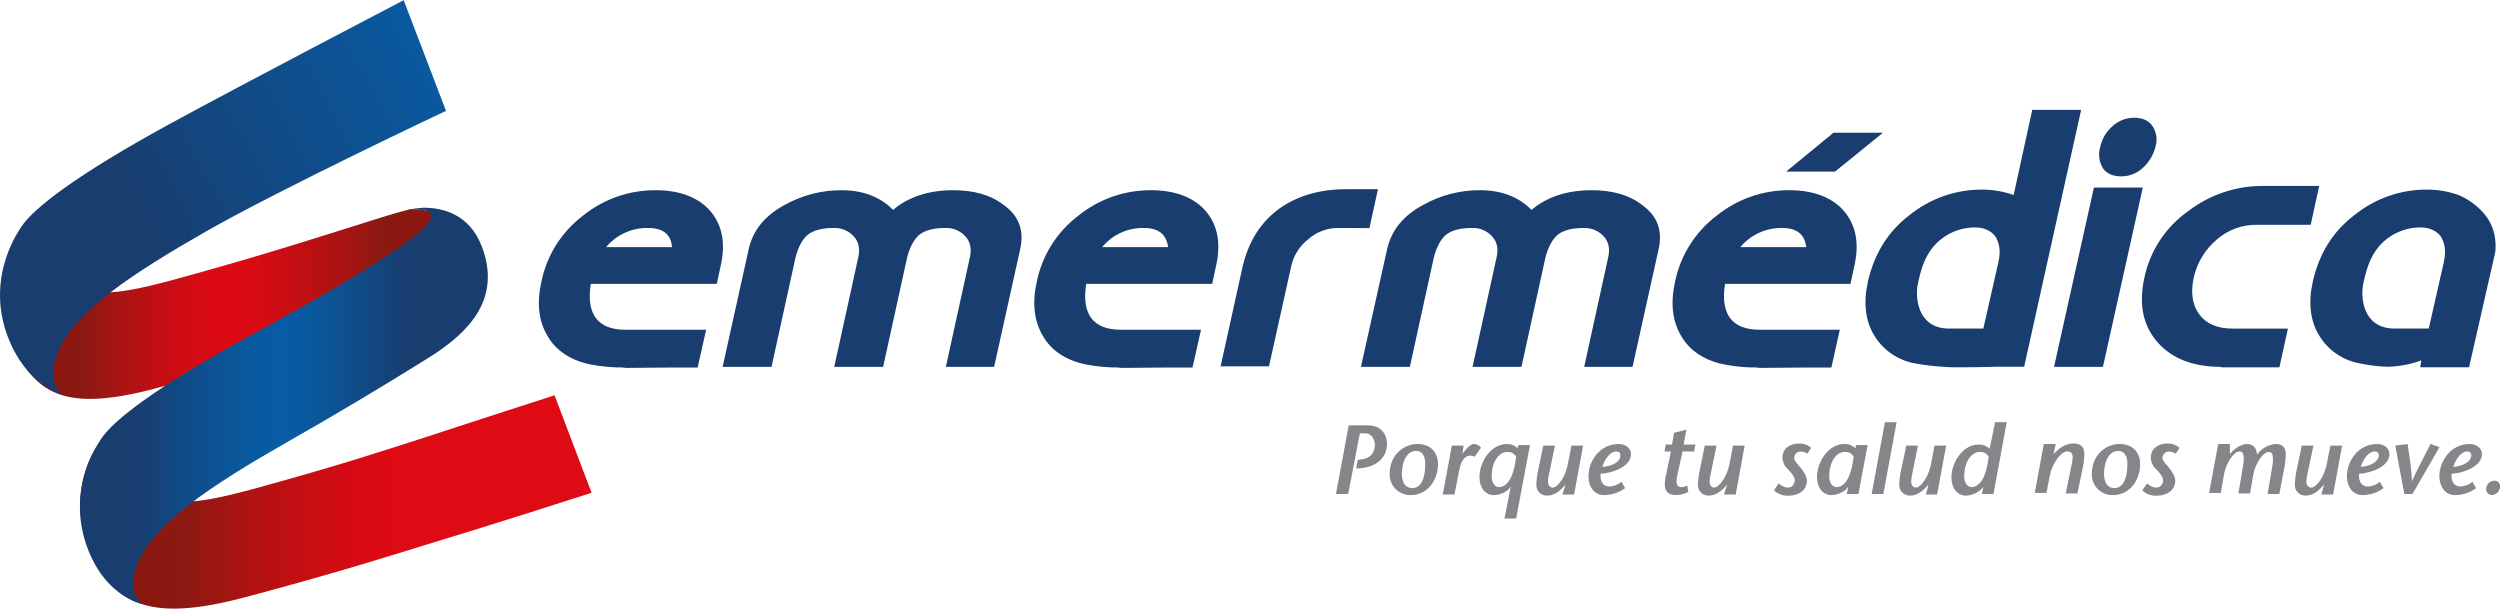 <svg xmlns="http://www.w3.org/2000/svg" width="267" height="65" viewBox="0 0 267 65" fill="none"><g clip-path="url(#clip0_904_3568)"><path d="M43.337 22.466C41.36 22.919 32.201 26.033 23.776 28.409C15.409 30.787 11.634 31.918 8.453 30.787C1.781 28.354 1.726 25.182 1.726 25.182C0.792 26.943 0.271 28.892 0.203 30.882C0.134 32.872 0.52 34.852 1.33 36.672C3.874 42.499 7.436 44.085 17.667 41.199C27.844 38.316 38.133 35.032 40.169 34.409C42.204 33.786 45.202 32.823 47.179 32.313C47.76 32.13 48.389 32.175 48.937 32.438C49.486 32.701 49.914 33.162 50.134 33.728C50.134 33.728 53.314 31.523 50.423 26.54C48.897 23.882 46.52 22.354 44.372 22.354C44.023 22.337 43.674 22.375 43.337 22.466Z" fill="url(#paint0_linear_904_3568)"></path><path d="M32.256 50.763C23.889 53.138 20.113 54.271 16.878 53.138C10.208 50.705 10.321 47.706 10.321 47.706C10.321 47.706 6.872 52.516 9.642 58.798C12.186 64.628 16.031 66.493 26.208 63.778C36.439 61.062 43.282 58.856 45.318 58.233C47.353 57.61 52.271 56.137 63.182 52.631L59.224 42.217C48.426 45.671 40.623 48.387 32.256 50.763Z" fill="url(#paint1_linear_904_3568)"></path><path d="M18.012 13.3C8.286 18.62 3.536 22.238 2.238 24.277C0.879 26.316 -1.156 30.672 0.824 35.937C2.804 41.202 6.647 42.113 6.647 42.113C6.647 42.113 4.623 40.697 6.476 36.963C8.456 33.059 13.941 29.323 21.966 24.738C29.992 20.154 47.633 11.839 47.633 11.839L43.112 0.017C43.054 0.058 26.208 8.829 18.012 13.3Z" fill="url(#paint2_linear_904_3568)"></path><path d="M43.337 22.466C43.337 22.466 50.235 21.391 42.036 26.826C38.983 28.861 34.809 31.465 26.546 35.937C16.823 41.254 12.073 44.875 10.772 46.913C9.416 48.952 7.381 53.309 9.358 58.571C11.336 63.832 15.239 64.513 15.239 64.513C15.239 64.513 13.091 63.267 15.013 59.533C16.991 55.63 22.475 51.893 30.504 47.311C35.875 44.255 40.623 41.424 45.881 38.143C50.29 35.369 53.514 31.799 51.479 26.373C50.134 22.795 47.182 22.184 45.26 22.184C44.611 22.212 43.967 22.307 43.337 22.466Z" fill="url(#paint3_linear_904_3568)"></path><path d="M66.903 39.293C66.526 39.238 66.146 39.219 65.766 39.235C64.812 39.198 63.863 39.084 62.927 38.895C60.828 38.44 59.296 37.361 58.443 35.827C57.535 34.293 57.31 32.367 57.819 30.087C58.391 27.281 59.965 24.779 62.248 23.043C64.445 21.263 67.194 20.299 70.025 20.315C72.465 20.315 74.396 20.996 75.7 22.36C77.065 23.839 77.519 25.77 77.007 28.213L76.553 30.314H63.098C62.589 33.552 63.838 35.216 66.79 35.216H75.417L74.509 39.253C71.326 39.23 68.773 39.293 66.903 39.293ZM69.215 24.349C68.362 24.331 67.515 24.506 66.739 24.86C65.963 25.214 65.276 25.738 64.731 26.393H71.768C71.664 25.029 70.813 24.347 69.215 24.349Z" fill="#183D6E"></path><path d="M101.017 39.178L103.573 27.532C103.798 26.566 103.628 25.825 103.119 25.257C102.842 24.95 102.499 24.708 102.116 24.551C101.732 24.394 101.318 24.325 100.904 24.349C99.768 24.349 98.861 24.577 98.236 25.029C97.612 25.543 97.158 26.393 96.874 27.532L94.319 39.178H89.097L91.653 27.532C91.879 26.566 91.708 25.825 91.196 25.257C90.92 24.95 90.577 24.708 90.195 24.551C89.811 24.394 89.398 24.325 88.984 24.349C87.848 24.349 86.941 24.577 86.316 25.029C85.692 25.543 85.238 26.393 84.954 27.532L82.399 39.178H77.177L79.959 26.621C80.413 24.578 81.718 22.987 83.873 21.849C85.715 20.832 87.787 20.304 89.892 20.315C92.205 20.315 94.035 21.053 95.385 22.417C96.975 21.053 99.144 20.315 101.801 20.315C103.902 20.315 105.718 20.768 107.138 21.849C108.84 23.043 109.407 24.634 108.953 26.621L106.172 39.178H101.017Z" fill="#183D6E"></path><path d="M119.809 39.293C119.434 39.238 119.055 39.219 118.676 39.235C117.722 39.198 116.773 39.084 115.837 38.895C113.735 38.44 112.203 37.361 111.353 35.827C110.445 34.293 110.217 32.367 110.728 30.087C111.3 27.282 112.873 24.779 115.155 23.043C117.352 21.263 120.101 20.299 122.932 20.315C125.375 20.315 127.303 20.996 128.61 22.36C129.971 23.839 130.425 25.77 129.914 28.213L129.46 30.314H116.007C115.496 33.552 116.745 35.216 119.697 35.216H128.269L127.361 39.253C124.233 39.23 121.735 39.293 119.809 39.293ZM122.194 24.349C121.34 24.326 120.492 24.498 119.714 24.852C118.937 25.206 118.252 25.734 117.71 26.393H124.75C124.577 25.029 123.723 24.347 122.189 24.349H122.194Z" fill="#183D6E"></path><path d="M142.851 24.349C141.7 24.358 140.591 24.782 139.729 25.543C138.814 26.253 138.173 27.256 137.913 28.383L135.528 39.123H130.362L132.692 28.561C133.314 25.834 134.62 23.732 136.664 22.256C138.596 20.892 140.978 20.209 143.759 20.209H147.165L146.257 24.358L142.851 24.349Z" fill="#183D6E"></path><path d="M169.192 39.178L171.745 27.532C171.973 26.566 171.803 25.825 171.291 25.257C171.014 24.95 170.672 24.708 170.289 24.551C169.906 24.394 169.493 24.325 169.079 24.349C167.943 24.349 167.035 24.577 166.411 25.029C165.786 25.543 165.332 26.393 165.046 27.532L162.493 39.178H157.269L159.825 27.532C160.053 26.566 159.883 25.825 159.371 25.257C159.094 24.949 158.751 24.708 158.368 24.55C157.984 24.393 157.57 24.324 157.156 24.349C156.023 24.349 155.112 24.577 154.488 25.029C153.863 25.543 153.409 26.393 153.126 27.532L150.573 39.178H145.349L148.142 26.621C148.597 24.578 149.903 22.987 152.059 21.849C153.9 20.832 155.972 20.304 158.076 20.315C160.389 20.315 162.222 21.053 163.569 22.417C165.159 21.053 167.327 20.315 169.984 20.315C172.083 20.315 173.899 20.768 175.318 21.849C177.021 23.043 177.59 24.634 177.137 26.621L174.355 39.178H169.192Z" fill="#183D6E"></path><path d="M187.981 39.293C187.605 39.238 187.225 39.219 186.845 39.235C185.891 39.198 184.941 39.084 184.006 38.895C181.907 38.44 180.375 37.361 179.522 35.827C178.614 34.293 178.388 32.367 178.897 30.087C179.47 27.281 181.043 24.779 183.326 23.043C185.524 21.263 188.273 20.299 191.103 20.315C193.544 20.315 195.475 20.996 196.779 22.36C198.14 23.839 198.597 25.77 198.085 28.213L197.631 30.314H184.234C183.723 33.552 184.971 35.216 187.923 35.216H196.495L195.588 39.253C192.407 39.23 189.909 39.293 187.981 39.293ZM190.352 24.349C189.498 24.331 188.652 24.506 187.875 24.86C187.099 25.214 186.413 25.738 185.868 26.393H192.907C192.746 25.029 191.894 24.347 190.352 24.349Z" fill="#183D6E"></path><path d="M228.852 17.928C228.223 18.519 227.389 18.845 226.525 18.836C225.672 18.836 224.993 18.548 224.594 17.971C224.387 17.634 224.255 17.257 224.205 16.865C224.156 16.473 224.189 16.074 224.305 15.696C224.485 14.835 224.944 14.057 225.611 13.482C226.243 12.896 227.075 12.571 227.939 12.574C228.789 12.574 229.471 12.862 229.867 13.439C230.085 13.76 230.229 14.125 230.288 14.509C230.347 14.893 230.32 15.284 230.208 15.656C229.997 16.533 229.524 17.325 228.852 17.928ZM219.372 39.178L223.631 20.03H228.852L224.594 39.178H219.372Z" fill="#183D6E"></path><path d="M190.762 18.326L195.813 14.177H201.095L195.984 18.326H190.762Z" fill="#183D6E"></path><path d="M222.266 11.735H217.045L215.059 20.826C213.983 20.446 212.85 20.251 211.708 20.249C208.877 20.233 206.128 21.197 203.931 22.977C201.618 24.738 200.173 27.126 199.505 30.023C198.993 32.295 199.216 34.227 200.129 35.761C200.605 36.569 201.253 37.264 202.028 37.794C202.803 38.324 203.686 38.677 204.613 38.829C205.553 38.995 206.5 39.109 207.452 39.169C208.302 39.227 208.644 39.227 208.586 39.227C209.835 39.227 211.367 39.227 213.128 39.169H216.192V39.114L222.266 11.735ZM204.839 30.257C205.128 28.893 205.521 27.474 206.487 26.338C207.045 25.683 207.742 25.16 208.527 24.806C209.313 24.452 210.167 24.276 211.029 24.291C212.107 24.291 212.902 24.868 213.185 25.373C213.639 26.281 213.639 27.019 213.411 28.1L213.07 29.576L211.821 35.089H208.062C204.784 35.032 204.501 31.733 204.839 30.257Z" fill="#183D6E"></path><path d="M266.488 26.961C266.488 26.961 266.884 24.631 265.297 22.815C264.554 21.952 263.621 21.271 262.571 20.826C261.496 20.446 260.364 20.251 259.223 20.249C256.392 20.232 253.643 21.196 251.446 22.977C249.119 24.738 247.687 27.125 247.017 30.023C246.505 32.295 246.728 34.227 247.641 35.761C248.117 36.569 248.765 37.263 249.54 37.793C250.315 38.324 251.198 38.677 252.125 38.829C253.06 39.026 254.01 39.139 254.964 39.169C256.206 39.148 257.434 38.918 258.598 38.488L258.483 39.227H263.707V39.169L266.488 26.961ZM252.409 30.257C252.698 28.893 253.091 27.474 254.057 26.338C254.615 25.683 255.311 25.16 256.097 24.806C256.882 24.452 257.737 24.276 258.598 24.291C259.677 24.291 260.472 24.868 260.755 25.372C261.209 26.281 261.209 27.019 260.981 28.1L260.642 29.576L259.393 35.086H255.635C252.354 35.031 252.07 31.733 252.409 30.257Z" fill="#183D6E"></path><path d="M237.187 39.18C234.235 39.18 232.024 38.315 230.489 36.623C228.901 34.861 228.39 32.586 229.014 29.689C229.612 26.791 231.298 24.23 233.727 22.53C236.036 20.762 238.876 19.822 241.787 19.86H247.69L246.783 24.009H241.047C239.46 23.981 237.92 24.549 236.733 25.6C235.502 26.646 234.645 28.063 234.293 29.637C233.952 31.226 234.123 32.535 234.871 33.558C235.62 34.582 236.803 35.092 238.393 35.092H244.351L243.441 39.229H237.187V39.18Z" fill="#183D6E"></path><path d="M143.987 52.758H142.681L144.042 45.428H146.086C147.564 45.428 148.13 46.452 148.13 47.418C148.13 48.894 146.939 50.03 144.837 50.03L145.008 49.122L145.297 49.064C146.15 49.01 146.832 48.554 146.832 47.476C146.832 47.133 146.604 46.282 145.809 46.282H145.231L143.987 52.758Z" fill="#87858A"></path><path d="M148.414 50.656C148.414 48.441 150.062 47.418 151.365 47.418C153.013 47.418 153.58 48.554 153.58 49.578C153.58 51.224 152.502 52.873 150.689 52.873C150.392 52.883 150.096 52.833 149.818 52.726C149.541 52.619 149.289 52.457 149.076 52.25C148.863 52.042 148.695 51.794 148.581 51.52C148.467 51.246 148.41 50.952 148.414 50.656ZM152.218 49.52C152.218 48.782 151.929 48.156 151.253 48.156C150.062 48.156 149.72 49.69 149.72 50.543C149.72 51.509 150.062 52.132 150.857 52.132C151.322 52.132 152.218 51.792 152.218 49.52Z" fill="#87858A"></path><path d="M156.191 48.456L156.526 48.044C156.697 47.816 157.104 47.418 157.434 47.418C157.579 47.425 157.721 47.464 157.849 47.533C157.978 47.602 158.088 47.698 158.174 47.816L157.492 48.782C157.335 48.696 157.158 48.656 156.98 48.666C156.526 48.666 156.072 49.064 155.847 50.2L155.335 52.815H154.086L155.057 47.591H156.306L156.191 48.456Z" fill="#87858A"></path><path d="M161.924 55.376H160.675L161.357 51.965L161.129 52.253C160.692 52.645 160.129 52.867 159.541 52.879C158.634 52.879 158.009 52.083 158.009 50.947C158.009 49.298 159.258 47.424 160.9 47.424C161.12 47.415 161.339 47.45 161.544 47.529C161.75 47.607 161.937 47.726 162.094 47.879L162.152 47.536H163.401L161.924 55.376ZM160.903 48.272C160.325 48.272 159.313 49.013 159.313 50.887C159.313 51.567 159.654 52.023 160.108 52.023C160.733 52.023 161.64 51.397 161.924 48.727C161.528 48.326 161.415 48.269 160.903 48.269V48.272Z" fill="#87858A"></path><path d="M167.203 51.737C166.466 52.645 165.841 52.931 165.217 52.931C165.061 52.933 164.907 52.904 164.764 52.844C164.621 52.784 164.492 52.695 164.385 52.583C164.278 52.471 164.196 52.338 164.143 52.192C164.091 52.046 164.07 51.891 164.08 51.737C164.098 51.356 164.137 50.977 164.196 50.601L164.821 47.591H166.067L165.442 50.604C165.38 50.846 165.341 51.093 165.326 51.342C165.272 51.919 165.668 52.08 165.783 52.08C166.408 52.08 167.258 50.829 167.486 49.352L167.827 47.591H169.076L168.113 52.818H166.865L167.203 51.737Z" fill="#87858A"></path><path d="M173.563 52.132C172.907 52.619 172.109 52.879 171.291 52.873C170.325 52.873 169.646 52.077 169.646 50.826C169.646 49.35 170.782 47.418 172.881 47.418C173.459 47.418 174.188 47.758 174.188 48.496C174.188 49.86 172.144 50.543 170.95 50.598C170.895 50.996 170.95 51.907 171.86 51.962C172.342 51.952 172.804 51.771 173.164 51.452L173.563 52.132ZM173.051 48.672C173.051 48.332 172.881 48.219 172.598 48.219C172.019 48.219 171.406 48.958 171.12 49.866C172.138 49.805 173.051 49.35 173.051 48.666V48.672Z" fill="#87858A"></path><path d="M180.317 52.53C179.917 52.749 179.469 52.867 179.013 52.873C178.102 52.873 177.593 52.417 177.877 50.996L178.455 48.214H177.775L177.888 47.476H178.57L178.796 46.224L180.103 45.884L179.814 47.476H181.06L180.947 48.214H179.698L179.12 50.826C178.891 51.907 179.29 52.02 179.574 52.02C179.795 52.032 180.014 51.972 180.198 51.849L180.317 52.53Z" fill="#87858A"></path><path d="M184.462 51.737C183.722 52.645 183.098 52.931 182.473 52.931C182.318 52.933 182.164 52.904 182.021 52.844C181.878 52.784 181.749 52.695 181.643 52.583C181.536 52.471 181.454 52.337 181.402 52.192C181.35 52.046 181.329 51.891 181.34 51.737C181.357 51.356 181.395 50.977 181.453 50.601L182.077 47.591H183.326L182.702 50.604C182.64 50.846 182.602 51.093 182.589 51.342C182.531 51.919 182.927 52.08 183.043 52.08C183.621 52.08 184.517 50.829 184.746 49.352L185.084 47.591H186.333L185.37 52.818H184.121L184.462 51.737Z" fill="#87858A"></path><path d="M193.032 48.456C192.816 48.304 192.558 48.224 192.294 48.228C192.114 48.23 191.942 48.303 191.815 48.43C191.688 48.557 191.617 48.729 191.615 48.909C191.615 49.197 191.904 49.485 192.294 49.932C192.636 50.33 192.977 50.898 192.977 51.354C192.977 52.374 192.069 52.942 190.991 52.942C190.709 52.954 190.428 52.909 190.164 52.81C189.9 52.711 189.659 52.56 189.455 52.366L189.967 51.627C190.217 51.867 190.533 52.026 190.875 52.083C190.981 52.09 191.088 52.075 191.188 52.037C191.288 52 191.379 51.941 191.454 51.866C191.53 51.791 191.588 51.7 191.625 51.6C191.662 51.5 191.678 51.394 191.67 51.287C191.67 50.947 191.444 50.662 190.991 50.151C190.806 49.997 190.655 49.806 190.547 49.591C190.44 49.375 190.378 49.14 190.366 48.9C190.366 47.764 191.329 47.366 192.124 47.366C192.602 47.345 193.07 47.508 193.431 47.822L193.032 48.456Z" fill="#87858A"></path><path d="M198.481 52.758H197.232L197.403 51.962L197.178 52.25C196.74 52.642 196.175 52.864 195.587 52.876C194.68 52.876 194.055 52.08 194.055 50.944C194.055 49.295 195.304 47.421 196.946 47.421C197.169 47.41 197.391 47.446 197.6 47.524C197.808 47.603 197.998 47.724 198.158 47.879L198.213 47.536H199.461L198.481 52.758ZM196.949 48.268C196.371 48.268 195.362 49.009 195.362 50.884C195.362 51.564 195.7 52.02 196.154 52.02C196.779 52.02 197.686 51.394 197.973 48.724C197.579 48.326 197.461 48.268 196.949 48.268Z" fill="#87858A"></path><path d="M199.892 52.758L201.312 45.088H202.561L201.141 52.758H199.892Z" fill="#87858A"></path><path d="M205.963 51.737C205.226 52.645 204.602 52.931 203.977 52.931C203.822 52.933 203.668 52.904 203.525 52.844C203.382 52.784 203.253 52.695 203.146 52.583C203.039 52.471 202.957 52.338 202.904 52.192C202.852 52.046 202.83 51.891 202.841 51.737C202.859 51.357 202.897 50.977 202.954 50.601L203.59 47.591H204.839L204.229 50.601C204.168 50.843 204.131 51.09 204.116 51.339C204.061 51.916 204.457 52.077 204.57 52.077C205.194 52.077 206.047 50.826 206.273 49.35L206.6 47.591H207.848L206.883 52.818H205.692L205.963 51.737Z" fill="#87858A"></path><path d="M211.824 52.02L211.535 52.308C211.097 52.698 210.534 52.919 209.947 52.931C209.037 52.931 208.412 52.138 208.412 50.999C208.412 49.352 209.661 47.478 211.303 47.478C211.522 47.47 211.741 47.506 211.945 47.583C212.15 47.661 212.337 47.779 212.494 47.931L213.073 45.091H214.319L212.902 52.761H211.653L211.824 52.02ZM211.367 48.271C210.789 48.271 209.78 49.012 209.78 50.886C209.78 51.567 210.121 52.022 210.575 52.022C211.199 52.022 212.107 51.397 212.39 48.727C211.994 48.326 211.879 48.268 211.367 48.268V48.271Z" fill="#87858A"></path><path d="M219.315 48.496C220.11 47.646 220.792 47.36 221.471 47.36C222.211 47.36 222.608 47.703 222.608 48.554C222.589 48.934 222.552 49.313 222.495 49.69L221.864 52.703H220.616L221.24 49.69C221.3 49.448 221.338 49.201 221.353 48.952C221.411 48.375 221.127 48.214 220.775 48.214C220.15 48.214 219.184 49.407 218.901 50.884L218.56 52.645H217.311L218.277 47.418H219.552L219.315 48.496Z" fill="#87858A"></path><path d="M223.403 50.656C223.403 48.441 225.048 47.418 226.354 47.418C227.999 47.418 228.569 48.554 228.569 49.578C228.569 51.224 227.49 52.873 225.678 52.873C225.381 52.884 225.084 52.834 224.807 52.727C224.529 52.62 224.277 52.458 224.064 52.251C223.851 52.043 223.683 51.795 223.569 51.521C223.455 51.247 223.399 50.953 223.403 50.656ZM227.204 49.52C227.204 48.782 226.915 48.156 226.242 48.156C225.047 48.156 224.709 49.69 224.709 50.543C224.709 51.509 225.048 52.132 225.843 52.132C226.296 52.132 227.204 51.792 227.204 49.52Z" fill="#87858A"></path><path d="M232.371 48.456C232.155 48.304 231.897 48.224 231.633 48.228C231.453 48.23 231.28 48.302 231.153 48.429C231.025 48.556 230.953 48.729 230.951 48.909C230.951 49.197 231.24 49.485 231.633 49.932C231.975 50.33 232.316 50.898 232.316 51.354C232.316 52.374 231.408 52.942 230.329 52.942C230.048 52.954 229.767 52.909 229.503 52.81C229.239 52.711 228.998 52.56 228.794 52.366L229.306 51.627C229.556 51.867 229.872 52.026 230.214 52.083C230.32 52.09 230.427 52.075 230.527 52.037C230.627 52 230.718 51.941 230.793 51.866C230.869 51.791 230.927 51.7 230.964 51.6C231.001 51.5 231.017 51.394 231.009 51.287C231.009 50.947 230.783 50.662 230.329 50.151C230.145 49.997 229.994 49.806 229.886 49.591C229.779 49.375 229.717 49.14 229.705 48.9C229.705 47.764 230.668 47.366 231.463 47.366C231.941 47.345 232.409 47.508 232.77 47.822L232.371 48.456Z" fill="#87858A"></path><path d="M238.161 48.496C238.673 47.816 239.468 47.418 239.98 47.418C240.434 47.418 241 47.646 241.055 48.554C241.278 48.238 241.565 47.974 241.898 47.778C242.231 47.582 242.602 47.459 242.987 47.418C243.782 47.418 244.123 47.758 244.123 48.612C244.105 48.992 244.066 49.371 244.007 49.748L243.429 52.758H242.18L242.692 49.748C242.737 49.504 242.757 49.257 242.75 49.01C242.75 48.433 242.579 48.269 242.293 48.269C241.715 48.269 240.876 49.462 240.648 50.714L240.307 52.703H239.058L239.569 49.69C239.615 49.447 239.635 49.199 239.627 48.952C239.627 48.375 239.457 48.214 239.173 48.214C238.595 48.214 237.754 49.407 237.525 50.656L237.184 52.645H235.935L236.901 47.418H238.15L238.161 48.496Z" fill="#87858A"></path><path d="M248.211 51.737C247.471 52.645 246.846 52.931 246.222 52.931C246.067 52.933 245.913 52.904 245.77 52.844C245.627 52.784 245.498 52.695 245.391 52.583C245.285 52.471 245.203 52.337 245.15 52.192C245.098 52.046 245.077 51.891 245.089 51.737C245.105 51.356 245.143 50.977 245.201 50.601L245.826 47.591H247.075L246.439 50.601C246.377 50.843 246.339 51.09 246.326 51.339C246.268 51.916 246.664 52.077 246.835 52.077C247.413 52.077 248.312 50.826 248.538 49.35L248.89 47.591H250.139L249.174 52.818H247.925L248.211 51.737Z" fill="#87858A"></path><path d="M254.568 52.132C253.911 52.618 253.114 52.878 252.296 52.873C251.33 52.873 250.651 52.077 250.651 50.826C250.651 49.35 251.784 47.418 253.886 47.418C254.464 47.418 255.19 47.758 255.19 48.496C255.19 49.86 253.149 50.543 251.955 50.598C251.9 50.996 251.955 51.907 252.863 51.962C253.345 51.953 253.809 51.772 254.169 51.452L254.568 52.132ZM254.057 48.672C254.057 48.332 253.886 48.219 253.603 48.219C253.024 48.219 252.409 48.958 252.125 49.866C253.088 49.805 253.999 49.35 254.057 48.666V48.672Z" fill="#87858A"></path><path d="M256.78 52.758L255.814 47.591L257.136 47.418C257.306 48.612 257.589 50.373 257.589 51.394C258.043 50.373 258.951 48.666 259.576 47.418L260.541 47.758L257.65 52.758H256.78Z" fill="#87858A"></path><path d="M264.444 52.132C263.789 52.619 262.992 52.879 262.175 52.873C261.209 52.873 260.527 52.077 260.527 50.826C260.527 49.35 261.663 47.418 263.762 47.418C264.34 47.418 265.069 47.758 265.069 48.496C265.069 49.86 263.025 50.543 261.834 50.598C261.776 50.996 261.834 51.907 262.741 51.962C263.224 51.953 263.688 51.772 264.048 51.452L264.444 52.132ZM263.933 48.672C263.933 48.332 263.762 48.219 263.479 48.219C262.9 48.219 262.288 48.958 262.004 49.866C262.967 49.805 263.878 49.35 263.933 48.666V48.672Z" fill="#87858A"></path><path d="M265.52 52.247C265.518 52.128 265.54 52.009 265.585 51.898C265.63 51.787 265.696 51.687 265.781 51.602C265.866 51.517 265.967 51.45 266.078 51.405C266.189 51.36 266.308 51.338 266.428 51.339C266.508 51.339 266.587 51.355 266.661 51.387C266.734 51.419 266.8 51.466 266.855 51.525C266.909 51.584 266.951 51.653 266.977 51.729C267.003 51.805 267.013 51.885 267.006 51.965C267.004 52.195 266.915 52.416 266.757 52.585C266.599 52.753 266.383 52.856 266.153 52.873C266.07 52.873 265.988 52.858 265.912 52.826C265.835 52.795 265.765 52.749 265.706 52.691C265.648 52.633 265.601 52.564 265.569 52.488C265.537 52.412 265.52 52.33 265.52 52.247Z" fill="#87858A"></path></g><defs><linearGradient id="paint0_linear_904_3568" x1="0.249" y1="32.48" x2="51.669" y2="32.48" gradientUnits="userSpaceOnUse"><stop stop-color="#8B1912"></stop><stop offset="0.17" stop-color="#8B1912"></stop><stop offset="0.24" stop-color="#A81413"></stop><stop offset="0.34" stop-color="#C60E13"></stop><stop offset="0.41" stop-color="#D80B14"></stop><stop offset="0.47" stop-color="#DE0A14"></stop><stop offset="0.53" stop-color="#D70B14"></stop><stop offset="0.62" stop-color="#C20F13"></stop><stop offset="0.73" stop-color="#A11513"></stop><stop offset="0.79" stop-color="#8B1912"></stop><stop offset="1" stop-color="#8B1912"></stop></linearGradient><linearGradient id="paint1_linear_904_3568" x1="8.566" y1="53.611" x2="63.182" y2="53.611" gradientUnits="userSpaceOnUse"><stop stop-color="#8B1912"></stop><stop offset="0.2" stop-color="#8B1912"></stop><stop offset="0.27" stop-color="#9E1612"></stop><stop offset="0.41" stop-color="#C10F13"></stop><stop offset="0.53" stop-color="#D60B14"></stop><stop offset="0.61" stop-color="#DE0A14"></stop><stop offset="1" stop-color="#DE0A14"></stop></linearGradient><linearGradient id="paint2_linear_904_3568" x1="0.434" y1="33.916" x2="66.038" y2="-0.798" gradientUnits="userSpaceOnUse"><stop stop-color="#183D6E"></stop><stop offset="0.24" stop-color="#183D6E"></stop><stop offset="0.36" stop-color="#14457C"></stop><stop offset="0.66" stop-color="#0B569A"></stop><stop offset="0.82" stop-color="#075DA6"></stop><stop offset="0.85" stop-color="#075DA5"></stop><stop offset="1" stop-color="#075DA6"></stop></linearGradient><linearGradient id="paint3_linear_904_3568" x1="8.534" y1="43.35" x2="52.103" y2="43.35" gradientUnits="userSpaceOnUse"><stop stop-color="#183D6E"></stop><stop offset="0.14" stop-color="#183D6E"></stop><stop offset="0.28" stop-color="#0F4E8B"></stop><stop offset="0.41" stop-color="#09599F"></stop><stop offset="0.5" stop-color="#075DA6"></stop><stop offset="0.58" stop-color="#0A579B"></stop><stop offset="0.73" stop-color="#13467E"></stop><stop offset="0.8" stop-color="#183D6E"></stop><stop offset="1" stop-color="#183D6E"></stop></linearGradient><clipPath id="clip0_904_3568"><rect width="267" height="65" fill="white"></rect></clipPath></defs></svg>